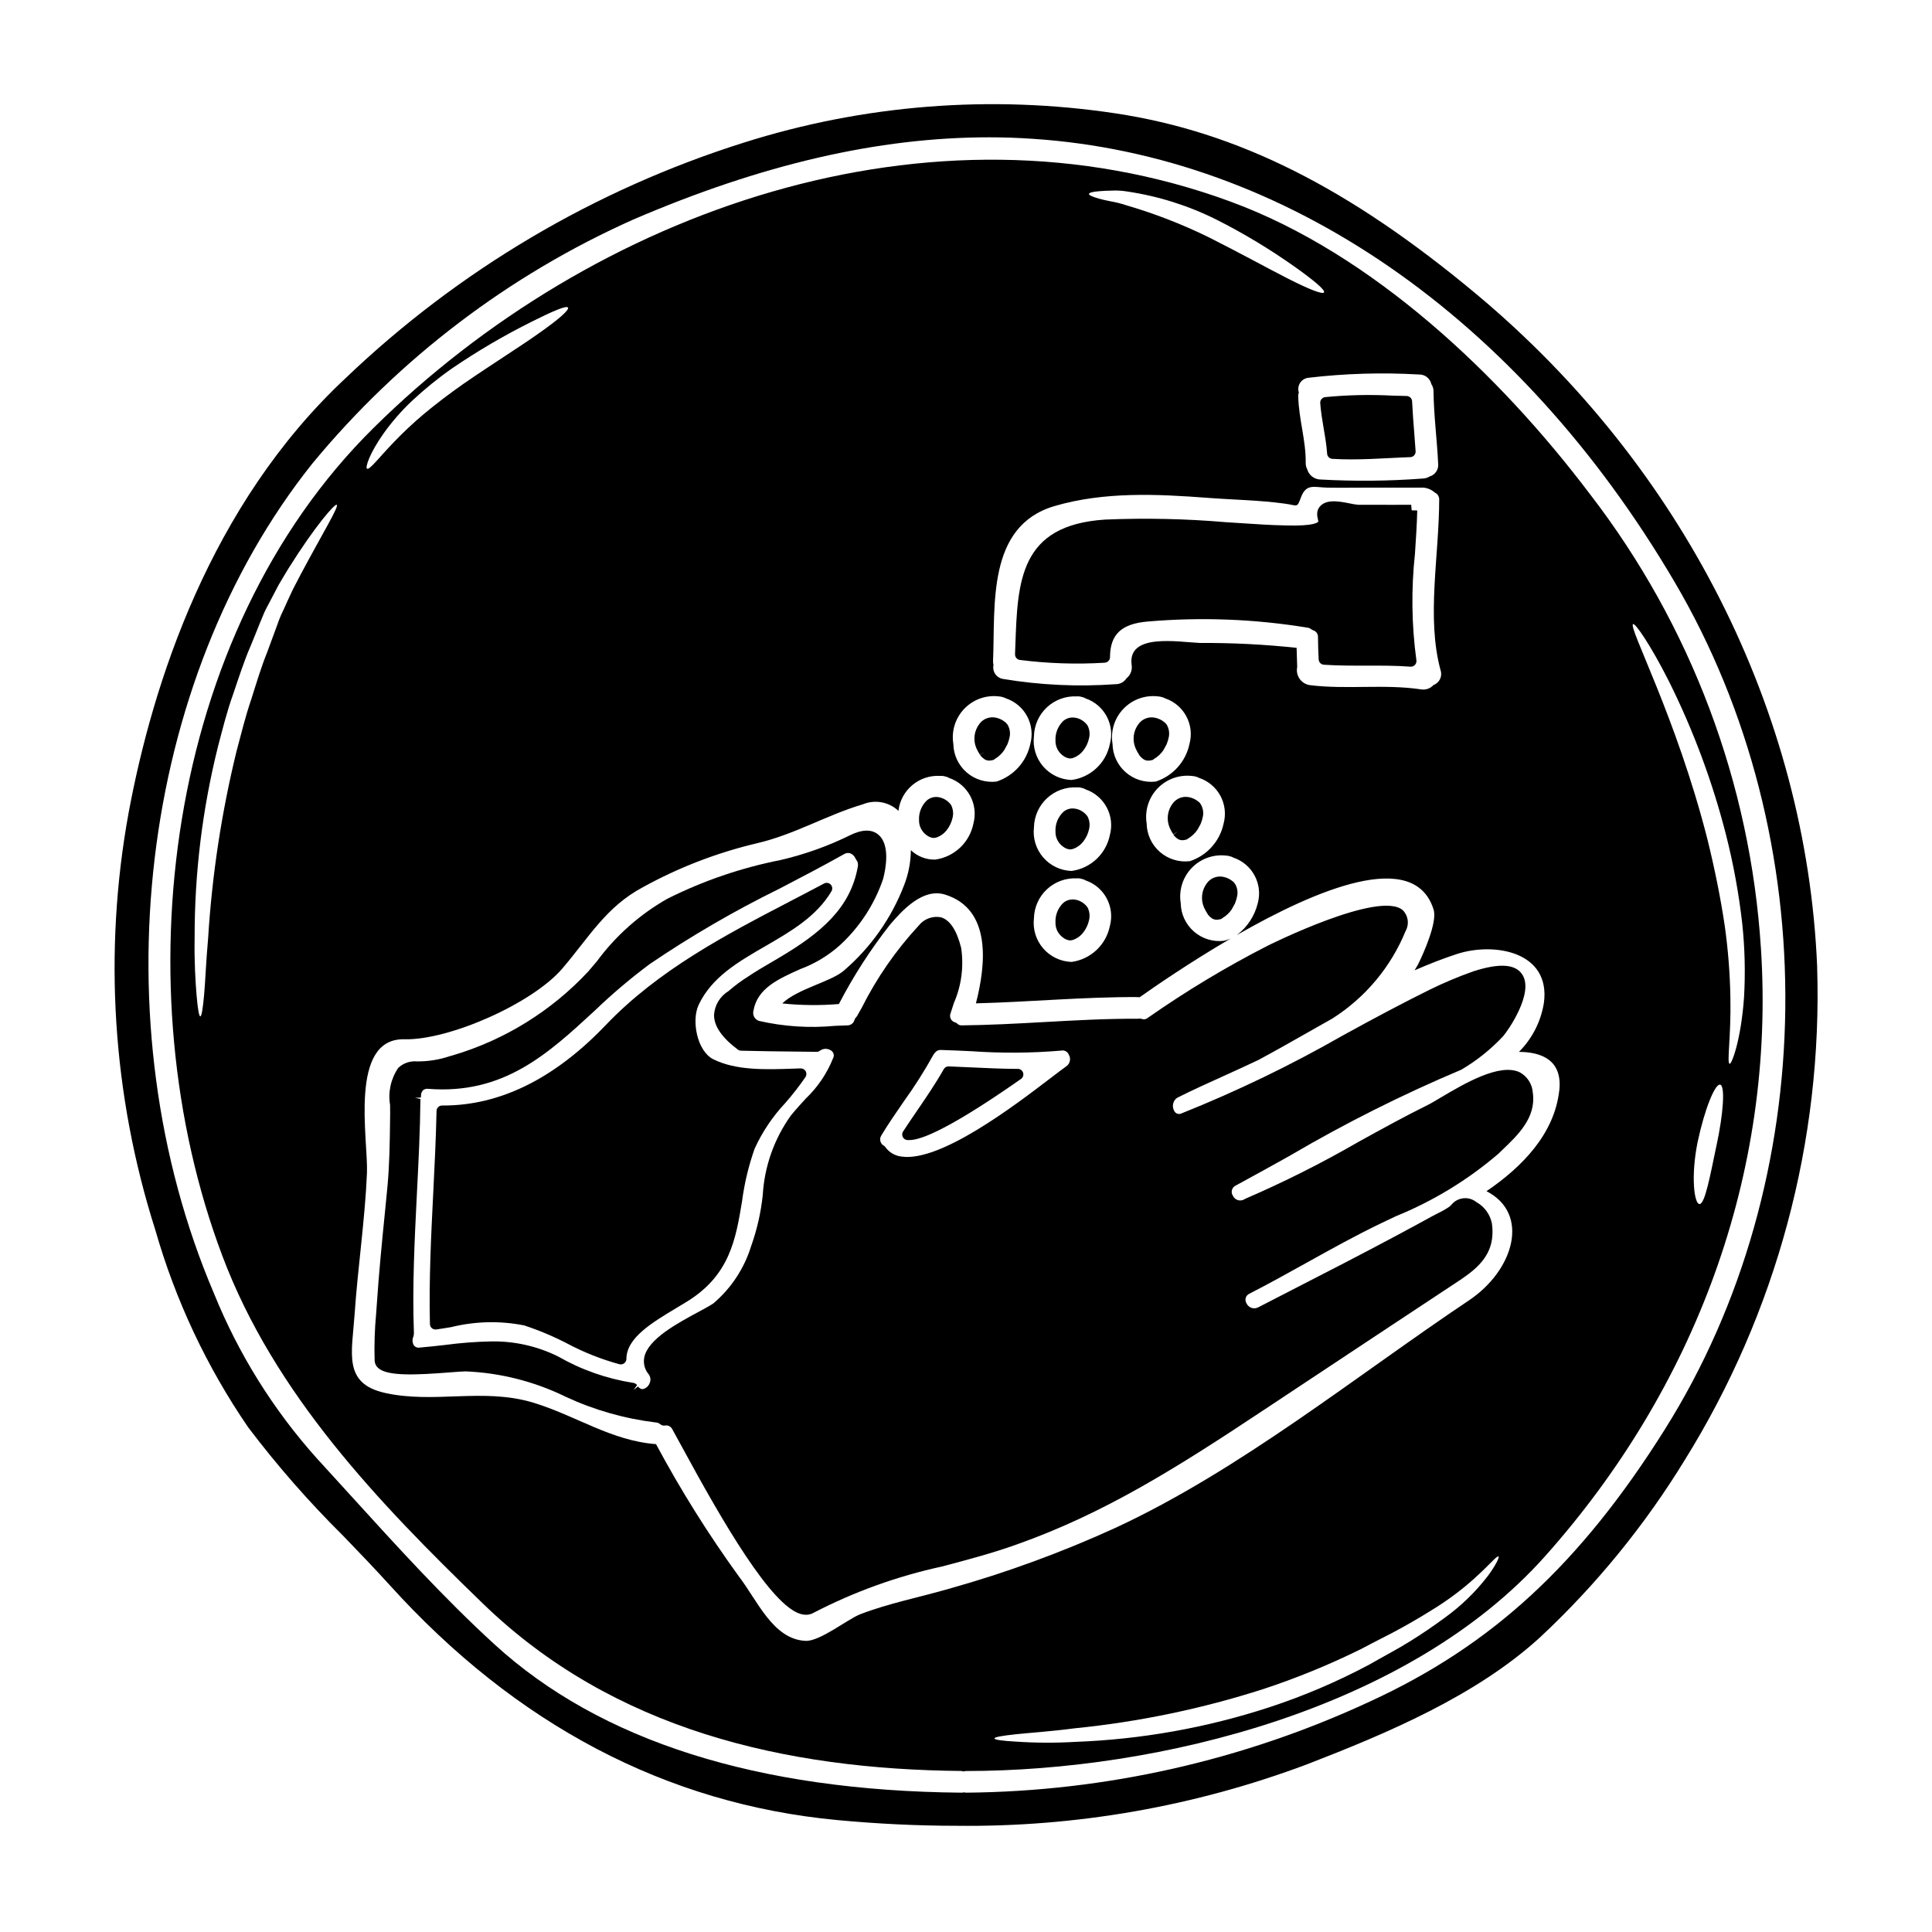 <?xml version="1.0" encoding="UTF-8"?>
<!-- Uploaded to: ICON Repo, www.iconrepo.com, Generator: ICON Repo Mixer Tools -->
<svg fill="#000000" width="800px" height="800px" version="1.1" viewBox="144 144 512 512" xmlns="http://www.w3.org/2000/svg">
 <g>
  <path d="m429.2 334.24h-0.082c-1.18-0.27-2.418 0.031-3.336 0.816-1.406 1.352-2.164 3.246-2.07 5.195-0.043 1.602 0.723 3.113 2.035 4.031 0.52 0.41 1.145 0.664 1.805 0.723 0.34-0.012 0.672-0.078 0.988-0.199 0.996-0.383 1.867-1.035 2.519-1.879 0.781-0.992 1.32-2.152 1.574-3.391 0.25-1.113 0.098-2.281-0.43-3.293-0.723-1.012-1.793-1.723-3.004-2.004z"/>
  <path d="m454.94 365.12 1.219-0.836-1.18 0.934c0.062 0.121 0.148 0.23 0.254 0.316 0.188 0.238 0.414 0.449 0.664 0.621 0.18 0.156 0.387 0.277 0.613 0.355 0.25 0.102 0.516 0.156 0.789 0.156 0.168 0 0.336-0.012 0.504-0.031 0.133-0.027 0.262-0.059 0.391-0.098 0.234-0.012 0.449-0.113 0.609-0.281 1.031-0.602 1.91-1.434 2.57-2.426 0.07-0.121 0.23-0.422 0.395-0.719l0.281-0.504v-0.004c0.07-0.105 0.129-0.219 0.172-0.336 0.266-0.656 0.465-1.336 0.586-2.027 0.176-1.094-0.047-2.211-0.625-3.148-0.191-0.328-0.461-0.598-0.789-0.789-0.066-0.062-0.137-0.121-0.215-0.172-0.582-0.395-1.23-0.68-1.918-0.836-1.668-0.406-3.422 0.223-4.453 1.594-1.434 1.84-1.75 4.316-0.832 6.461 0.27 0.617 0.594 1.207 0.965 1.77z"/>
  <path d="m403.71 344.03 1.219-0.836-1.18 0.879c0.078 0.152 0.184 0.285 0.309 0.395 0.184 0.215 0.391 0.402 0.621 0.562 0.191 0.176 0.418 0.312 0.664 0.395 0.238 0.09 0.492 0.137 0.746 0.137 0.09 0 0.395 0 0.492-0.023 0.098-0.023 0.27-0.059 0.395-0.098 0.242 0 0.473-0.102 0.629-0.285 1.027-0.602 1.906-1.43 2.562-2.422 0.078-0.125 0.242-0.434 0.395-0.734l0.27-0.492v-0.004c0.07-0.105 0.129-0.219 0.176-0.336 0.266-0.656 0.461-1.34 0.59-2.035 0.168-1.043-0.027-2.113-0.551-3.031-0.043-0.07-0.09-0.133-0.141-0.195-0.191-0.281-0.445-0.512-0.738-0.684-0.066-0.066-0.141-0.125-0.223-0.176-0.582-0.395-1.234-0.676-1.918-0.832-1.672-0.41-3.426 0.215-4.453 1.594-1.43 1.844-1.75 4.316-0.832 6.461 0.273 0.613 0.598 1.203 0.969 1.762z"/>
  <path d="m389.6 365.36c0.516 0.402 1.141 0.648 1.793 0.707 0.336-0.008 0.668-0.074 0.98-0.191 0.996-0.387 1.867-1.035 2.519-1.883 0.777-0.992 1.316-2.152 1.574-3.391 0.246-1.113 0.094-2.277-0.434-3.289-0.742-1.027-1.836-1.742-3.07-2.008-1.18-0.277-2.422 0.023-3.34 0.816-1.41 1.352-2.168 3.25-2.07 5.203-0.035 1.602 0.734 3.117 2.047 4.035z"/>
  <path d="m470.85 384.21 0.277-0.504h-0.004c0.078-0.102 0.137-0.219 0.18-0.34 0.266-0.648 0.461-1.328 0.586-2.019 0.172-1.012 0-2.055-0.492-2.953 0-0.027-0.121-0.164-0.133-0.188v-0.004c-0.195-0.324-0.465-0.594-0.789-0.785-0.066-0.062-0.137-0.121-0.211-0.172-0.586-0.395-1.234-0.68-1.922-0.836-1.664-0.41-3.414 0.207-4.449 1.574-1.438 1.844-1.758 4.324-0.832 6.477 0.289 0.633 0.629 1.246 1.012 1.832 0.059 0.121 0.145 0.23 0.25 0.316 0.191 0.238 0.414 0.445 0.664 0.621 0.18 0.156 0.391 0.277 0.617 0.359 0.25 0.098 0.516 0.152 0.785 0.152 0.172 0 0.34-0.008 0.508-0.031 0.133-0.023 0.266-0.055 0.395-0.094 0.238-0.004 0.465-0.105 0.625-0.285 1.031-0.602 1.91-1.434 2.57-2.43 0.023-0.094 0.188-0.395 0.363-0.691z"/>
  <path d="m429.2 358.35h-0.078c-1.18-0.281-2.422 0.02-3.336 0.816-1.414 1.348-2.168 3.242-2.074 5.195-0.043 1.598 0.723 3.113 2.035 4.027 0.52 0.41 1.145 0.664 1.805 0.723 0.34-0.008 0.672-0.078 0.988-0.199 0.996-0.383 1.867-1.031 2.519-1.875 0.781-0.992 1.32-2.156 1.574-3.394 0.25-1.113 0.098-2.277-0.43-3.289-0.723-1.012-1.793-1.727-3.004-2.004z"/>
  <path d="m452.35 342.75c0.074-0.125 0.238-0.434 0.395-0.734l0.273-0.492-0.004-0.004c0.074-0.105 0.133-0.219 0.18-0.336 0.262-0.656 0.457-1.336 0.582-2.027 0.172-1.062-0.027-2.148-0.57-3.078-0.027-0.043-0.07-0.105-0.117-0.168h-0.004c-0.195-0.273-0.449-0.504-0.738-0.676-0.066-0.062-0.141-0.121-0.215-0.172-0.586-0.391-1.234-0.672-1.918-0.832-1.672-0.41-3.426 0.219-4.457 1.594-1.43 1.844-1.746 4.316-0.828 6.461 0.289 0.648 0.629 1.27 1.02 1.867 0.059 0.113 0.141 0.215 0.242 0.293 0.191 0.238 0.418 0.445 0.664 0.621 0.191 0.168 0.414 0.293 0.652 0.375 0.238 0.09 0.492 0.137 0.746 0.137 0.09 0 0.395 0 0.492-0.023 0.133-0.023 0.266-0.059 0.395-0.098 0.242 0 0.473-0.105 0.633-0.289 1.031-0.598 1.914-1.426 2.578-2.418z"/>
  <path d="m429.2 382.46h-0.082c-1.18-0.273-2.418 0.027-3.336 0.812-1.41 1.352-2.164 3.246-2.07 5.195-0.043 1.602 0.723 3.113 2.035 4.027 0.52 0.414 1.145 0.664 1.805 0.723 0.336-0.008 0.668-0.074 0.984-0.195 0.996-0.379 1.871-1.031 2.519-1.879 0.781-0.992 1.32-2.152 1.574-3.391 0.25-1.113 0.098-2.277-0.426-3.285-0.723-1.016-1.793-1.727-3.004-2.008z"/>
  <path d="m362.38 378.14c-2.938 1.574-5.902 3.102-8.836 4.637-17.191 8.949-34.973 18.203-49.004 32.867-13.516 14.168-27.988 21.328-43.039 21.328-0.113 0.012-0.227 0.012-0.336 0-0.805-0.004-1.465 0.641-1.477 1.445-0.152 7.238-0.52 14.59-0.875 21.707-0.57 11.375-1.156 23.145-0.879 34.77h0.004c0.008 0.426 0.199 0.824 0.523 1.098 0.324 0.273 0.75 0.391 1.168 0.328 1.312-0.191 2.648-0.395 4-0.633 6.316-1.555 12.902-1.703 19.285-0.438 3.926 1.297 7.742 2.902 11.414 4.805 4.402 2.344 9.055 4.188 13.867 5.492 0.109 0.027 0.223 0.039 0.336 0.039 0.809-0.004 1.469-0.656 1.473-1.469 0.023-5.555 6.734-9.578 13.223-13.473 0.969-0.578 1.93-1.156 2.863-1.73 11.316-7 12.891-16.504 14.562-26.566v-0.004c0.621-4.75 1.742-9.418 3.336-13.938 2.023-4.434 4.754-8.508 8.09-12.059 1.926-2.203 3.723-4.512 5.383-6.918 0.305-0.461 0.328-1.055 0.059-1.535-0.281-0.469-0.789-0.754-1.336-0.758l-1.574 0.055c-7.629 0.273-15.523 0.555-21.609-2.492-4.242-2.148-5.816-10.188-3.852-14.398 3.477-7.348 10.402-11.355 17.73-15.594 6.644-3.844 13.516-7.82 17.465-14.508l0.004-0.004c0.336-0.57 0.254-1.297-0.203-1.773-0.461-0.48-1.184-0.594-1.766-0.281z"/>
  <path d="m414.25 318.89c7.457 0.949 14.984 1.195 22.488 0.738 0.793-0.031 1.422-0.68 1.426-1.473 0.027-6.031 3.023-8.855 10.008-9.445 14.148-1.215 28.395-0.664 42.406 1.641 0.332 0.051 0.645 0.188 0.906 0.395 0.141 0.121 0.309 0.215 0.488 0.273 0.828 0.242 1.375 1.027 1.309 1.887 0 1.949 0.09 3.902 0.18 5.852h0.004c0.035 0.75 0.629 1.352 1.375 1.402 3.781 0.254 7.606 0.25 11.277 0.238 3.848 0 7.801-0.02 11.676 0.277h0.109c0.438 0 0.852-0.195 1.133-0.531 0.281-0.336 0.398-0.781 0.32-1.211-1.266-9.34-1.391-18.801-0.375-28.172 0.262-3.891 0.512-7.738 0.609-11.48l-1.477-0.039-0.133-1.469c-0.629 0.035-8.562 0-11.953 0h-2.047c-0.75-0.062-1.496-0.18-2.231-0.352-2.961-0.594-7.008-1.398-8.461 1.574h-0.004c-0.281 0.801-0.297 1.672-0.047 2.481 0.059 0.246 0.105 0.496 0.137 0.746-0.066 0.125-0.84 1.262-8.629 1.023-3.965-0.066-7.988-0.344-11.887-0.605l-3.984-0.254c-10.648-0.91-21.34-1.141-32.016-0.691-22.676 1.473-23.184 16.293-23.781 33.457l-0.078 2.231c-0.023 0.746 0.512 1.391 1.25 1.508z"/>
  <path d="m470.14 197.44c-79.676-29.32-168.86 2.32-227.21 60.027-55.262 54.664-66.688 148.53-40.016 219.32 13.777 36.605 41.328 65.363 69.098 92.211 34.504 33.418 80.008 43.906 126.8 44.328v0.004c0.176 0.023 0.348 0.066 0.512 0.121 0.223-0.059 0.445-0.098 0.676-0.113 51.227 0 117.31-16.453 153.38-56.832 39.656-44.418 61.172-101.29 57.285-161.22l-0.004-0.004c-2.781-43.688-18.531-85.555-45.234-120.24-23.809-31.551-57.68-63.797-95.289-77.598zm49.875 45.805c1.578-0.059 2.973 1.016 3.312 2.559 0.359 0.539 0.559 1.164 0.57 1.812 0.062 6.481 0.938 12.867 1.234 19.344h0.004c0.137 1.512-0.828 2.906-2.293 3.316-0.539 0.344-1.164 0.531-1.805 0.543-9.117 0.684-18.266 0.762-27.391 0.238-1.531-0.156-2.812-1.23-3.227-2.711-0.266-0.512-0.402-1.082-0.395-1.656 0.09-5.934-1.84-11.633-1.969-17.566-0.031-0.379 0.02-0.762 0.148-1.121-0.273-0.852-0.152-1.781 0.332-2.531 0.484-0.754 1.281-1.25 2.168-1.352 9.727-1.152 19.531-1.441 29.309-0.875zm-84.625-48.578c0.879-0.09 1.969-0.121 3.148-0.148 1.41-0.078 2.828 0.004 4.219 0.238 8.219 1.219 16.188 3.731 23.617 7.445 7.266 3.672 14.242 7.883 20.883 12.594 5.035 3.586 7.984 6.09 7.625 6.691-0.363 0.602-3.977-0.816-9.488-3.617-5.516-2.801-12.961-6.93-21.254-11.086h-0.004c-7.027-3.434-14.34-6.258-21.852-8.441-1.305-0.434-2.644-0.766-4.004-0.996-1.234-0.238-2.258-0.48-3.102-0.719-1.688-0.484-2.625-0.906-2.594-1.234 0.031-0.332 1.062-0.605 2.809-0.727zm-11.93 83.445c13.164-3.856 27.16-3.195 40.652-2.172 6.75 0.516 13.742 0.605 20.43 1.539 3.344 0.453 3.148 1.262 4.219-1.656 1.418-3.797 3.543-2.652 6.996-2.594 3.543 0.062 7.109 0 10.629 0h14.133l-0.004-0.004c1.359-0.082 2.695 0.387 3.707 1.301 0.684 0.305 1.141 0.969 1.18 1.715 0 15.066-3.438 31.402 0.363 45.383 0.539 1.598-0.289 3.332-1.871 3.914-0.844 0.93-2.102 1.363-3.34 1.148-9.734-1.445-19.617 0.09-29.414-1.113-1.098-0.16-2.082-0.762-2.723-1.668-0.637-0.906-0.875-2.039-0.648-3.125-0.031-1.688-0.09-3.379-0.152-5.094h-0.004c-8.504-0.914-17.055-1.344-25.609-1.293-5.754-0.242-19.285-2.711-18.105 5.844 0.211 1.344-0.32 2.699-1.387 3.543-0.617 0.961-1.688 1.543-2.832 1.535-9.973 0.719-20 0.254-29.863-1.387-0.84-0.133-1.586-0.605-2.066-1.309-0.477-0.699-0.645-1.566-0.465-2.398-0.09-0.332-0.129-0.676-0.121-1.023 0.629-14.602-1.75-35.816 16.301-41.086zm36.492 71.535c0.297 0.012 0.59 0.062 0.871 0.148 0.34 0.07 0.668 0.191 0.965 0.363 5.016 1.68 7.856 6.977 6.481 12.086-0.984 4.688-4.398 8.492-8.953 9.977-2.875 0.344-5.766-0.551-7.945-2.457-2.184-1.906-3.453-4.652-3.5-7.551-0.539-3.383 0.535-6.824 2.91-9.293s5.773-3.68 9.176-3.273zm-21.125-8.527v0.004c-0.543-3.387 0.531-6.828 2.906-9.297 2.375-2.473 5.773-3.684 9.176-3.273 0.297 0.008 0.594 0.059 0.875 0.152 0.34 0.066 0.664 0.188 0.965 0.359 5.016 1.68 7.856 6.977 6.477 12.086-0.98 4.684-4.394 8.488-8.945 9.973-2.879 0.344-5.766-0.547-7.949-2.453-2.184-1.906-3.457-4.648-3.5-7.547zm-0.691 24.137h-0.004c-0.996 5.027-5.074 8.863-10.148 9.555-2.906-0.09-5.637-1.391-7.535-3.594-1.895-2.199-2.781-5.094-2.441-7.981 0.062-2.922 1.309-5.695 3.445-7.688 2.141-1.992 4.996-3.031 7.914-2.887 0.449-0.039 0.898 0.012 1.328 0.148 0.363 0.062 0.711 0.195 1.023 0.395 4.965 1.719 7.766 6.973 6.418 12.051zm0 24.109h-0.004c-0.996 5.027-5.074 8.863-10.152 9.555-2.906-0.09-5.637-1.395-7.535-3.594-1.895-2.199-2.781-5.094-2.441-7.981 0.066-2.922 1.309-5.695 3.449-7.684 2.141-1.992 4.996-3.031 7.914-2.883 0.449-0.039 0.898 0.012 1.328 0.148 0.363 0.062 0.711 0.195 1.023 0.395 4.965 1.719 7.762 6.973 6.418 12.051zm0-48.215h-0.004c-0.996 5.023-5.074 8.863-10.152 9.551-2.906-0.086-5.637-1.391-7.535-3.59-1.895-2.199-2.781-5.098-2.441-7.981 0.062-2.922 1.305-5.695 3.445-7.691 2.141-1.992 4.996-3.031 7.914-2.887 0.449-0.039 0.898 0.016 1.328 0.152 0.363 0.062 0.711 0.195 1.023 0.391 4.969 1.715 7.769 6.973 6.422 12.055zm-29.41-12.594v-0.004c0.637 0.055 1.262 0.227 1.836 0.512 5.019 1.68 7.859 6.977 6.481 12.086-0.984 4.684-4.398 8.488-8.953 9.973-2.875 0.344-5.766-0.547-7.949-2.453s-3.453-4.648-3.5-7.547c-0.547-3.387 0.531-6.832 2.91-9.301 2.375-2.473 5.773-3.684 9.18-3.269zm-163.02-69.766c2.195-3.059 4.68-5.906 7.414-8.496 3.352-3.133 6.914-6.027 10.668-8.66 6.769-4.617 13.848-8.766 21.184-12.414 5.578-2.805 9.164-4.328 9.551-3.707 0.391 0.621-2.559 3.191-7.715 6.809-5.09 3.617-12.414 8.168-20.129 13.5-3.824 2.68-7.352 5.391-10.426 7.953v0.004c-2.723 2.293-5.324 4.731-7.793 7.305-4.16 4.309-6.543 7.566-7.203 7.113-0.5-0.332 0.648-4.039 4.449-9.406zm-22.043 37.488c-0.723 1.449-1.539 2.867-2.289 4.434-0.75 1.566-1.508 3.281-2.289 5.004l-0.004-0.004c-0.41 0.824-0.785 1.668-1.113 2.531-0.332 0.934-0.691 1.867-1.023 2.801-0.695 1.867-1.418 3.824-2.141 5.812-1.598 3.938-2.863 8.199-4.25 12.566-1.504 4.367-2.621 8.98-3.887 13.715v0.004c-3.957 16.195-6.469 32.715-7.504 49.355-0.57 6.387-0.75 11.633-1.082 15.25-0.332 3.617-0.664 5.606-0.996 5.606-0.332 0-0.691-1.969-0.992-5.606-0.301-3.637-0.633-8.828-0.516-15.352-0.02-17.027 2.059-33.988 6.18-50.508 1.262-4.82 2.441-9.551 4.039-13.953 1.508-4.461 2.894-8.77 4.609-12.719 0.816-2.019 1.629-3.938 2.363-5.844 0.395-0.934 0.789-1.871 1.145-2.754 0.48-1.145 0.906-1.812 1.355-2.711 0.875-1.688 1.746-3.316 2.562-4.883 0.875-1.535 1.812-3.012 2.652-4.43 6.961-11.121 12.234-17.145 12.746-16.816 0.688 0.391-3.59 7.262-9.566 18.5zm314.63 265.37c-3.262 4.246-7.133 7.992-11.48 11.117-2.68 1.969-5.785 4.129-9.055 6.148-3.312 2.078-7.086 4.039-10.906 6.234-8.484 4.527-17.348 8.309-26.488 11.305-16.598 5.422-33.867 8.504-51.316 9.16-5.246 0.309-10.504 0.289-15.746-0.059-3.707-0.211-5.754-0.484-5.754-0.848s2.019-0.719 5.723-1.113c3.703-0.395 9.074-0.723 15.551-1.574 16.977-1.695 33.723-5.18 49.961-10.395 8.891-2.93 17.562-6.481 25.949-10.629 3.793-2.051 7.504-3.797 10.875-5.695 3.438-1.898 6.418-3.707 9.191-5.457 11.02-7.023 15.641-13.863 16.336-13.348 0.242 0.16-0.598 2.106-2.832 5.152zm18.926-128.64c-1.297 11.512-9.84 20.25-19.285 26.672 11.602 5.934 7.32 20.91-4.641 28.926-30.176 20.219-60.656 44.957-93.652 60.27-14.242 6.512-28.973 11.906-44.055 16.137-7.773 2.258-16.031 3.856-23.617 6.781-3.344 1.297-10.73 7.262-14.523 7.051-8.621-0.422-12.75-10.758-17.629-17.055-8.102-11.188-15.441-22.906-21.965-35.078-11.934-0.902-21.305-7.594-32.547-10.996-13.289-4.008-26.219 0.363-39.359-2.594-11.086-2.5-8.68-10.574-7.984-20.672 0.848-12.535 2.754-25.07 3.285-37.605 0.363-8.711-4.914-35.77 9.914-35.426 11.691 0.301 33.809-9.371 41.855-18.742 7.055-8.23 11.57-16.367 21.395-21.578 9.488-5.227 19.648-9.141 30.191-11.629 9.977-2.32 18.473-7.477 28.023-10.309h0.004c3.219-1.34 6.922-0.668 9.465 1.719 0.652-5.539 5.519-9.602 11.086-9.254 0.449-0.035 0.898 0.016 1.328 0.148 0.363 0.066 0.711 0.199 1.023 0.395 4.984 1.715 7.793 6.988 6.43 12.082-0.996 5.023-5.074 8.859-10.152 9.551-2.387 0.051-4.695-0.848-6.422-2.5-0.027 3.133-0.621 6.234-1.746 9.16-3.356 8.797-8.855 16.617-16 22.754-3.496 3.012-12.266 4.789-16.336 8.707 4.988 0.516 10.012 0.57 15.008 0.152 3.844-7.41 8.375-14.441 13.531-21.008 3.312-3.887 8.77-9.84 14.645-7.981 12.297 3.852 10.82 18.441 8.137 28.809 14.375-0.363 28.691-1.746 43.062-1.656 0.09 0 0.18 0.059 0.301 0.059 3.891-2.754 13.203-9.191 24.109-15.551h-0.004c-0.559 0.25-1.145 0.441-1.746 0.574-2.879 0.344-5.769-0.547-7.953-2.457-2.18-1.906-3.453-4.652-3.496-7.551-0.543-3.383 0.535-6.824 2.91-9.293s5.769-3.684 9.172-3.273c0.297 0.008 0.594 0.062 0.875 0.152 0.348 0.066 0.684 0.191 0.988 0.375 5.016 1.68 7.856 6.977 6.477 12.082-0.82 3.367-2.777 6.348-5.543 8.438 21.008-12.051 47.07-23.082 52.133-6.75 1.055 3.316-2.648 11.57-4.098 14.496-0.301 0.57-0.633 1.055-0.934 1.598 3.676-1.598 7.41-3.074 11.242-4.328 9.84-3.195 24.887-0.66 23.023 12.988h-0.004c-0.781 4.902-3.094 9.438-6.602 12.957 6.195 0.039 11.562 2.324 10.688 10.25zm41.648 14.645c-1.719 8.227-3.074 15.578-4.523 15.43-1.328-0.121-2.316-7.234-0.453-16.457 1.871-8.766 4.613-15.488 5.969-15.184 1.352 0.301 0.871 7.621-0.984 16.211zm-22.09-138.26c0.543-0.336 4.519 5.301 9.52 15.184v0.004c6.453 12.957 11.512 26.566 15.098 40.59 1.969 7.738 3.41 15.605 4.312 23.539 0.695 6.504 0.855 13.055 0.48 19.586-0.789 11.211-3.223 17.629-3.797 17.629-0.844-0.121 0.395-6.992 0.18-17.711-0.117-6.336-0.621-12.656-1.504-18.926-1.055-7.086-2.594-14.828-4.582-22.871-8.191-32.254-21.086-56.328-19.699-57.023z"/>
  <path d="m546.77 428.18c-5.336-2.562-14.75 3.012-20.973 6.691-1.43 0.852-2.625 1.574-3.449 1.969-6.188 3.062-12.375 6.477-18.352 9.777h0.004c-9.672 5.586-19.66 10.609-29.914 15.035-0.141 0.059-0.273 0.133-0.395 0.219-0.52 0.289-1.137 0.344-1.699 0.156-0.562-0.191-1.02-0.605-1.262-1.148-0.301-0.438-0.391-0.988-0.254-1.5 0.137-0.512 0.492-0.941 0.969-1.176 4.754-2.562 9.543-5.234 14.379-7.93 14.621-8.586 29.797-16.199 45.422-22.785 4.102-2.406 7.832-5.394 11.082-8.863 1.137-1.266 8.316-11.414 5.094-16.367-1.824-2.801-6.066-3.078-12.988-0.84-3.988 1.41-7.887 3.055-11.68 4.926-6.691 3.316-13.777 7.047-22.926 12.082-13.727 7.856-27.984 14.742-42.672 20.617-0.629 0.34-1.414 0.164-1.836-0.418-0.648-0.926-0.648-2.156 0-3.086 0.195-0.277 0.453-0.508 0.754-0.672 3.836-1.926 7.894-3.766 12.203-5.715 3.016-1.371 6.086-2.754 9.211-4.246 4.398-2.363 8.738-4.828 13.082-7.297 2.156-1.219 4.309-2.445 6.594-3.731v-0.004c8.684-5.535 15.441-13.621 19.34-23.152 1.008-1.789 0.711-4.027-0.727-5.488-6.121-5.441-35.512 9.23-35.816 9.383h-0.004c-11.027 5.637-21.656 12.035-31.801 19.141-0.43 0.367-1.02 0.473-1.547 0.277-0.438-0.176-1.148-0.062-0.93-0.051-8.445-0.059-16.926 0.426-25.148 0.883-7.086 0.395-14.391 0.789-21.613 0.867l0.004-0.004c-0.484 0.043-0.961-0.141-1.293-0.496-0.145-0.129-0.309-0.227-0.492-0.289-0.496-0.121-0.918-0.449-1.156-0.902-0.238-0.449-0.27-0.984-0.09-1.461 0.273-0.895 0.574-1.805 0.883-2.727h-0.004c2.016-4.609 2.688-9.695 1.941-14.672-1.18-4.699-3-7.422-5.398-8.102v0.004c-2.203-0.406-4.449 0.441-5.84 2.195-6.035 6.519-11.121 13.855-15.109 21.793l-1.18 2.098c-0.102 0.168-0.219 0.328-0.355 0.469-0.176 0.176-0.301 0.395-0.375 0.633-0.227 0.895-1.047 1.504-1.965 1.465l-3.199 0.121h-0.004c-6.738 0.641-13.539 0.199-20.141-1.305-1.152-0.371-1.801-1.594-1.461-2.758 1.035-5.879 6.559-8.355 12.406-10.977 3.867-1.434 7.43-3.582 10.5-6.336 5.234-4.805 9.176-10.855 11.457-17.586 0.684-2.648 1.934-9.098-1.336-11.754-1.758-1.434-4.285-1.355-7.504 0.23l0.004 0.004c-5.852 2.875-12.012 5.07-18.367 6.543-10.434 2.055-20.539 5.516-30.043 10.289-7.297 4.156-13.645 9.797-18.629 16.559l-2.223 2.617c-9.797 10.547-22.254 18.258-36.062 22.324l-0.688 0.188c-2.797 0.941-5.731 1.41-8.684 1.387-1.832-0.172-3.644 0.457-4.981 1.723-1.957 2.871-2.731 6.387-2.16 9.816 0 0.789 0.031 1.574 0.02 2.332l-0.023 1.781c-0.07 5.742-0.148 11.684-0.688 17.473l-0.691 7.062c-0.789 7.816-1.574 15.902-2.113 23.902l-0.195 2.754h-0.004c-0.391 4.164-0.523 8.352-0.395 12.531 0.055 0.746 0.41 1.438 0.984 1.918 2.539 2.203 10.188 1.801 19.176 1.102 1.734-0.133 3.148-0.242 3.938-0.25 9.23 0.379 18.281 2.68 26.574 6.75 7.516 3.488 15.531 5.773 23.754 6.777 0.465 0.012 0.91 0.18 1.266 0.477 0.328 0.297 0.777 0.426 1.215 0.348 0.801-0.156 1.605 0.242 1.969 0.973 0.441 0.762 1.223 2.199 2.254 4.113 11.352 20.965 24.008 42.684 31.816 44.871 0.441 0.125 0.902 0.191 1.363 0.195 0.711 0.008 1.41-0.176 2.023-0.531 10.746-5.578 22.184-9.699 34.016-12.262 6.641-1.754 13.504-3.57 19.98-5.902 23.277-8.266 42.559-20.469 65.336-35.598 11.301-7.504 22.609-14.996 33.93-22.48l16.375-10.824c5.582-3.664 11.352-7.449 10.102-16.191h-0.004c-0.492-2.363-1.984-4.394-4.094-5.574-2.031-1.633-5-1.309-6.633 0.719-0.172 0.18-0.352 0.348-0.539 0.508-0.965 0.648-1.973 1.223-3.019 1.723-0.566 0.289-1.125 0.57-1.656 0.867-3.012 1.656-6.074 3.309-9.113 4.938-9.262 4.949-18.754 9.84-27.945 14.543l-8.949 4.606h-0.004c-0.547 0.277-1.191 0.32-1.773 0.113-0.578-0.211-1.051-0.648-1.301-1.211-0.27-0.434-0.336-0.965-0.188-1.449 0.152-0.488 0.508-0.887 0.977-1.09 5.141-2.629 10.234-5.469 15.176-8.211 6.504-3.617 13.23-7.356 20.074-10.629l3.566-1.691c9.875-4.016 19.039-9.598 27.137-16.531l1.18-1.141c3.938-3.762 8.875-8.441 7.973-14.957-0.121-2.305-1.426-4.387-3.449-5.496zm-120.18-1.602c-0.988 0.695-2.445 1.801-4.242 3.18-9.445 7.219-29.148 22.242-39.426 20.742-1.703-0.184-3.246-1.074-4.254-2.457-0.102-0.156-0.238-0.289-0.391-0.395-0.477-0.25-0.824-0.684-0.961-1.203-0.141-0.516-0.055-1.07 0.23-1.52 1.844-3.07 3.938-6.07 5.93-8.977l0.004-0.004c2.867-3.973 5.496-8.113 7.871-12.402 0.156-0.25 0.34-0.484 0.547-0.699 0.34-0.398 0.848-0.617 1.371-0.59h0.137c2.664 0.078 5.328 0.199 7.988 0.328v-0.004c7.934 0.566 15.902 0.516 23.824-0.156 0.859-0.191 1.73 0.281 2.035 1.105 0.605 1.035 0.316 2.363-0.664 3.051zm-76.055-28.809-2.328 1.371c-2.039 1.18-4.07 2.387-5.992 3.68h0.004c-1.816 1.141-3.535 2.418-5.152 3.824-2.231 1.352-3.66 3.699-3.84 6.301-0.02 2.977 2.043 5.992 6.297 9.203l0.004-0.004c0.246 0.188 0.543 0.293 0.852 0.301 4.769 0.129 9.543 0.18 14.32 0.234l5.68 0.066v0.004c0.344 0.004 0.68-0.109 0.945-0.328 0.887-0.625 2.07-0.625 2.953 0 0.645 0.434 0.867 1.277 0.516 1.969-1.621 4.082-4.109 7.762-7.297 10.785-1.273 1.398-2.602 2.844-3.938 4.488l0.004-0.004c-4.41 6.18-6.984 13.477-7.426 21.051-0.484 4.609-1.516 9.145-3.07 13.508-1.82 5.902-5.281 11.16-9.98 15.168-0.789 0.555-2.262 1.359-3.992 2.289-5.621 3.027-13.324 7.172-14.348 11.992h0.004c-0.328 1.574 0.074 3.215 1.098 4.457 0.555 0.68 0.68 1.613 0.32 2.414-0.289 0.785-0.953 1.379-1.77 1.574-0.168 0.027-0.711 0.098-1.309-0.676l-1.18 0.898 0.918-1.258v-0.004c-0.246-0.336-0.621-0.555-1.031-0.602-7.008-1.098-13.754-3.469-19.906-6.996-5.488-2.723-11.555-4.09-17.684-3.984-4.094 0.078-8.18 0.391-12.242 0.934-2.195 0.246-4.445 0.504-6.766 0.699-0.578 0.109-1.168-0.117-1.523-0.59-0.43-0.738-0.465-1.645-0.09-2.41 0.078-0.316 0.113-0.645 0.102-0.969-0.445-12.234 0.188-24.676 0.789-36.707 0.422-8.266 0.863-16.809 0.941-25.211l-1.418-0.305 1.527-0.07c0.031-0.129 0.047-0.262 0.043-0.395-0.039-0.559 0.152-1.109 0.531-1.523 0.367-0.32 0.859-0.465 1.344-0.391 20.012 1.574 31.727-9.242 44.137-20.688 4.613-4.438 9.504-8.578 14.633-12.398 10.977-7.445 22.453-14.113 34.355-19.961 5.644-2.941 11.48-5.981 17.137-9.16 0.477-0.297 1.055-0.375 1.594-0.219 0.645 0.25 1.156 0.754 1.418 1.391 0.055 0.121 0.121 0.23 0.199 0.332 0.398 0.5 0.555 1.152 0.422 1.777-1.918 10.965-9.707 17.582-20.805 24.141z"/>
  <path d="m625.57 400.27v-0.027c-2.816-67.641-35.676-132.57-90.133-178.14-33.91-28.34-63.457-43.176-95.801-48.059h-0.004c-33.043-4.981-66.789-2.316-98.641 7.793-39.43 12.449-75.48 33.781-105.38 62.352-36.082 33.684-51.199 81.203-57.516 115.14-6.746 36.926-4.312 74.941 7.086 110.7 5.332 18.617 13.633 36.25 24.582 52.219 7.703 10.18 16.121 19.793 25.191 28.773 4.082 4.234 8.297 8.613 12.266 12.988 33.508 37.074 73.387 58.039 118.52 62.316 10.816 1.016 21.391 1.523 31.723 1.527h0.004c31.691 0.379 63.18-5.137 92.855-16.27 21.031-8.141 44.895-18.137 61.941-33.797 14.797-13.832 27.656-29.602 38.223-46.879 24.328-39.129 36.535-84.582 35.074-130.63zm-40.363 122.53c-22.457 35.723-45.867 57.305-78.254 72.16-33.527 15.574-69.996 23.797-106.96 24.117l-0.492-0.078-0.672 0.078c-54.121-0.48-95.742-13.68-123.71-39.238-13.422-12.262-26.027-26.141-38.219-39.559-2.984-3.289-5.965-6.555-8.938-9.805h-0.004c-11.539-12.879-20.758-27.66-27.246-43.688-30.66-71.832-19.957-162.28 26.062-219.94 22.969-27.824 52.07-49.953 85.02-64.652 34.004-14.629 64.988-21.805 94.312-21.805 3.883 0 7.734 0.133 11.562 0.395 66.824 4.379 128.83 47.18 170.11 117.43 40.074 68.152 39.039 158.41-2.574 224.58z"/>
  <path d="m495.7 264.23c0.051 0.738 0.641 1.324 1.383 1.371 1.66 0.102 3.324 0.141 4.992 0.141 3.418 0 6.82-0.172 10.152-0.344 1.84-0.094 3.68-0.188 5.512-0.25l-0.004 0.004c0.398-0.016 0.773-0.191 1.043-0.488 0.266-0.297 0.398-0.691 0.371-1.086-0.109-1.645-0.234-3.281-0.363-4.922-0.219-2.754-0.438-5.512-0.566-8.309-0.039-0.773-0.668-1.387-1.441-1.406l-3.715-0.094h-0.004c-5.965-0.316-11.945-0.184-17.891 0.395-0.781 0.094-1.352 0.789-1.297 1.574 0.168 2.293 0.551 4.562 0.918 6.75 0.402 2.312 0.762 4.457 0.91 6.664z"/>
  <path d="m413.71 427.27c-4.281-0.023-8.66-0.227-12.859-0.426-1.801-0.082-3.606-0.168-5.41-0.238-0.555-0.035-1.082 0.258-1.344 0.75-2.129 3.762-4.617 7.402-7.023 10.926-1.258 1.844-2.523 3.691-3.746 5.57-0.289 0.441-0.32 1.012-0.074 1.484 0.242 0.473 0.727 0.773 1.258 0.793h0.434c2.039 0 7.871-0.973 29.617-16.188 0.531-0.367 0.762-1.035 0.57-1.652-0.191-0.617-0.766-1.035-1.41-1.035z"/>
 </g>
</svg>